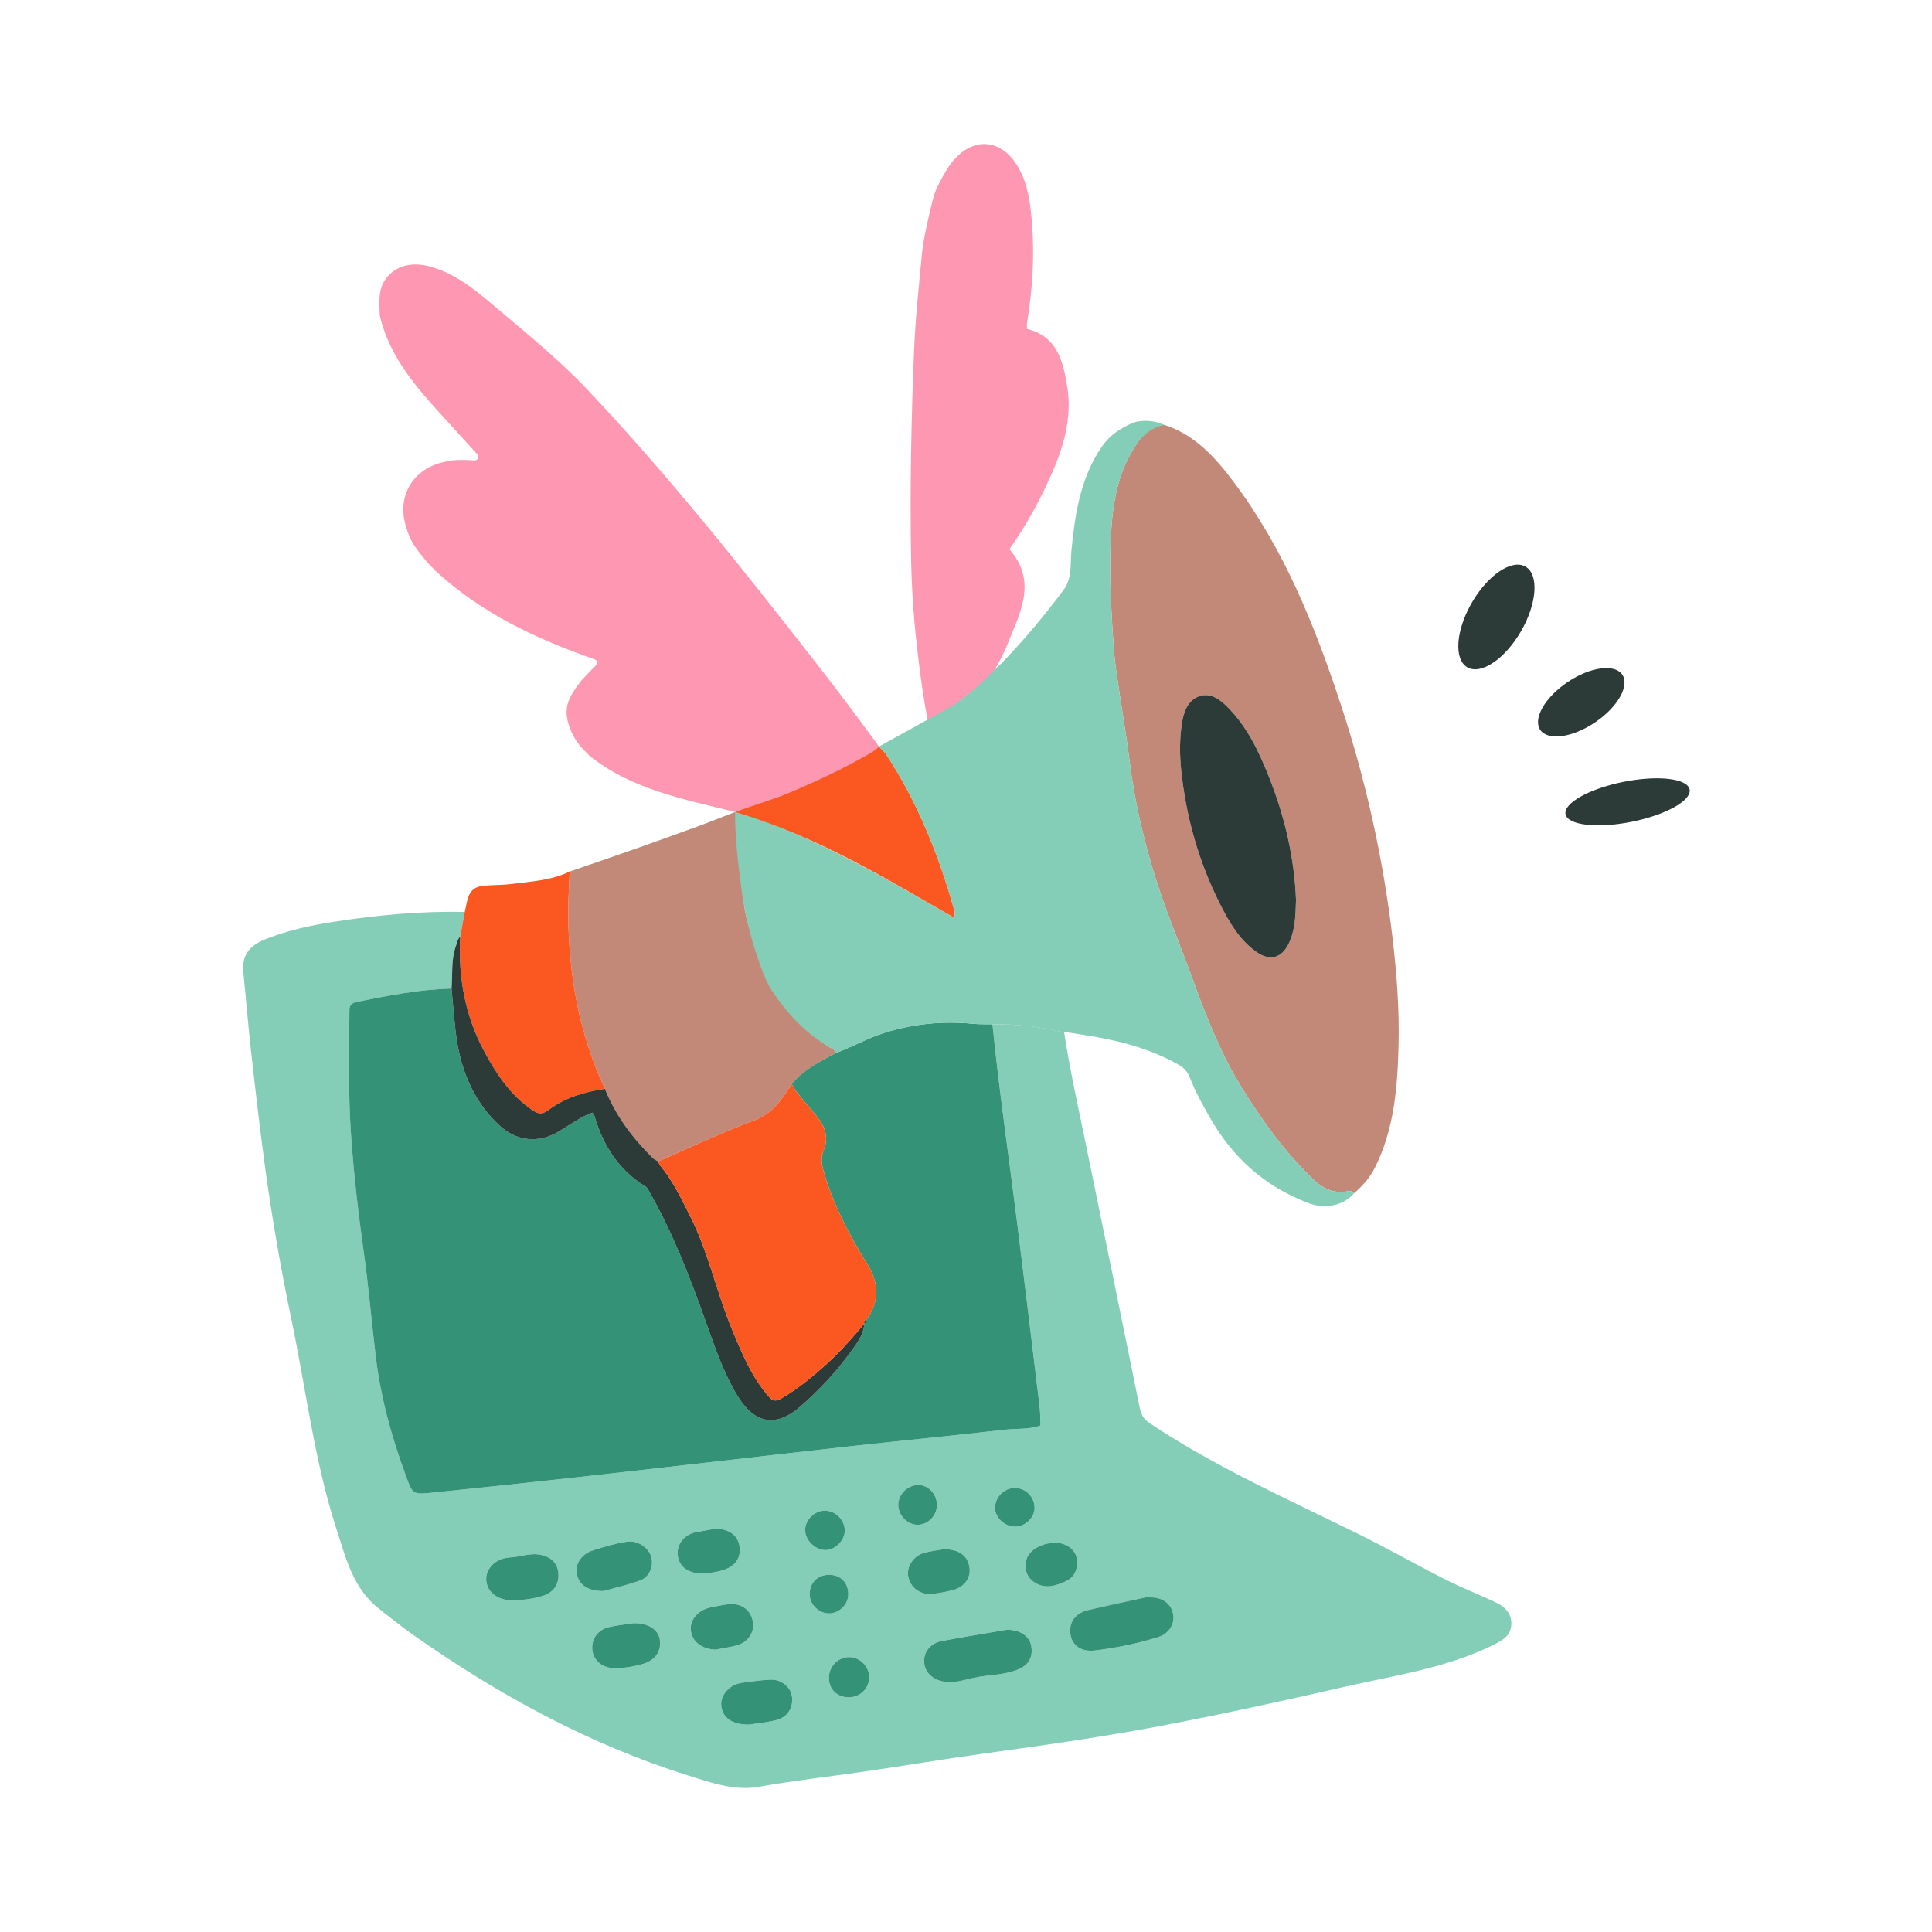 <?xml version="1.0" encoding="utf-8"?>
<!-- Generator: Adobe Illustrator 27.0.0, SVG Export Plug-In . SVG Version: 6.00 Build 0)  -->
<svg version="1.1" xmlns="http://www.w3.org/2000/svg" xmlns:xlink="http://www.w3.org/1999/xlink" x="0px" y="0px"
	 viewBox="0 0 1080 1080" style="enable-background:new 0 0 1080 1080;" xml:space="preserve">
<style type="text/css">
	.st0{fill:#C28978;}
	.st1{fill:#84CDB6;}
	.st2{fill:#FE97B2;}
	.st3{fill:#FB5720;}
	.st4{fill:#349376;}
	.st5{fill:#2C3B38;}
	.st6{fill:#818080;}
</style>
<g id="Capa_1">
</g>
<g id="Capa_2">
	<g>
		<g>
			<path class="st0" d="M756.89,667.08c-0.8-1.36-1.79-1.5-3.39-1.18c-7.56,1.49-13.83-1.33-19.18-6.44
				c-15.89-15.17-28.58-32.73-40.15-51.4c-12.23-19.74-20.3-41.02-28.22-62.65c-7.14-19.5-15.27-38.67-21.25-58.58
				c-5.96-19.85-10.59-40.01-13.17-60.65c-2.2-17.55-5.33-34.97-7.74-52.49c-1.07-7.81-1.51-15.72-2.01-23.6
				c-1.06-16.89-1.63-33.84-0.77-50.72c0.87-17.01,3.44-33.89,12.84-48.73c2.88-4.55,5.34-9.76,10.56-11.65
				c1.84-0.67,3.52-0.81,5.97-1.61c17.15,5.24,28.84,18.18,39.02,31.7c28.45,37.78,45.8,81.1,60.39,125.55
				c13.8,42.05,23.36,85.13,28.59,129.13c2.38,20.03,3.91,40.15,3.43,60.3c-0.57,23.48-2.35,46.89-13.14,68.51
				C765.8,658.33,761.68,662.94,756.89,667.08z M724.48,503.1c-0.9-23.18-6.16-46.17-14.95-68.35
				c-5.8-14.63-12.44-28.82-23.93-40.08c-4.39-4.3-9.62-7.68-15.68-5.28c-6.25,2.47-8.31,9.05-9.22,15
				c-1.31,8.52-1.32,17.16-0.43,25.9c2.7,26.42,9.79,51.47,21.75,75.12c5.13,10.15,10.82,20.06,20.45,26.83
				c7.23,5.09,13.81,3.49,17.75-4.39C724,520.29,724.26,512.06,724.48,503.1z"/>
			<path class="st1" d="M594.87,577.23c3.19,20.71,7.75,41.15,11.97,61.67c10.18,49.39,20.26,98.8,30.31,148.22
				c0.75,3.7,2.22,6.26,5.6,8.51c36.46,24.28,76.33,42.05,115.45,61.3c16.94,8.34,33.37,17.7,50.22,26.22
				c9.21,4.66,18.89,8.36,28.2,12.83c4.97,2.39,8.61,6.37,8.2,12.34c-0.41,5.95-4.67,8.56-9.75,11.08
				c-26.42,13.11-55.38,17.12-83.61,23.58c-34.56,7.91-69.21,15.51-104.04,22.09c-32.77,6.19-65.83,10.81-98.88,15.37
				c-22.52,3.11-44.94,6.95-67.45,10.17c-18.95,2.71-37.95,4.82-56.83,8.22c-13.64,2.45-27.04-2.38-40.03-6.47
				c-55.43-17.46-105.71-45.08-153.08-78.31c-6.49-4.55-12.64-9.6-18.93-14.44c-14.83-11.41-18.87-28.6-24.21-45.11
				c-12.36-38.19-16.96-78.04-25.15-117.12c-5.93-28.27-10.84-56.73-14.74-85.35c-2.9-21.34-5.34-42.75-7.75-64.15
				c-1.65-14.72-2.82-29.49-4.33-44.22c-0.92-8.97,2.66-14.73,12.17-18.57c12.44-5.02,25.52-7.82,38.67-9.85
				c24.13-3.71,48.43-6.05,72.91-5.44c-0.84,4.58-1.68,9.16-2.52,13.75c-1.53,1.4-1.74,3.4-2.39,5.2
				c-2.81,7.74-1.81,15.89-2.48,23.85c-17.87,0.46-35.32,3.9-52.76,7.42c-2.53,0.51-4.27,1.61-4.29,4.31
				c-0.15,23.82-0.75,47.64,0.98,71.44c1.56,21.32,3.98,42.54,6.96,63.7c2.76,19.53,4.41,39.19,6.76,58.76
				c2.73,22.77,8.8,44.86,16.74,66.42c3.88,10.55,3.67,10.88,14.66,9.78c25.86-2.6,51.71-5.4,77.55-8.24
				c25.98-2.86,51.95-5.86,77.92-8.81c26.87-3.05,53.72-6.21,80.6-9.15c28.06-3.07,56.15-5.81,84.2-9.01
				c6.61-0.75,13.44-0.02,19.96-2.36c-0.17-3.73-0.11-7.32-0.54-10.84c-4.15-34.4-8.3-68.81-12.62-103.19
				c-4.62-36.75-9.99-73.4-13.7-110.27C568.35,572.48,581.74,573.75,594.87,577.23z M562.89,911.02
				c-11.01,1.88-23.67,3.89-36.26,6.26c-6.42,1.21-10.2,5.91-10.05,11.46c0.15,5.65,4.02,9.82,10.44,11.18
				c5.92,1.26,11.54-0.74,17.15-1.98c8.56-1.89,17.62-1.35,25.78-5.09c5.52-2.52,7.56-7.13,6.51-12.88
				C575.49,914.66,570.28,911,562.89,911.02z M643.56,892.98c-1.2,0-2.44-0.21-3.58,0.03c-10.51,2.26-21.02,4.51-31.49,6.95
				c-7.43,1.74-11.04,6.75-10.12,13.54c0.84,6.24,5.94,10.07,13.67,9.14c12.01-1.45,23.87-3.91,35.44-7.5
				c6-1.86,9.3-7.39,8.36-12.75C654.83,896.69,649.9,892.86,643.56,892.98z M337.28,889.4c5.48-1.54,13.21-3.25,20.6-5.92
				c5.31-1.92,7.73-8.34,6.13-13.43c-1.63-5.21-7.94-9.1-13.4-8.28c-6.66,1-13.11,2.86-19.47,4.99c-6.11,2.05-9.8,7.58-8.77,12.9
				C323.57,885.77,328.3,889.41,337.28,889.4z M287.43,894.77c4.69-0.46,10.69-0.83,16.34-2.8c5.65-1.96,8.81-6.11,8.39-12.29
				c-0.39-5.81-3.8-9.07-9.39-10.43c-6.07-1.47-11.77,1.06-17.68,1.35c-7.84,0.39-13.59,6.09-13.3,12.45
				C272.1,889.89,278.05,894.73,287.43,894.77z M418.66,964.05c3.63-0.57,9.61-1.08,15.37-2.52c6.5-1.62,9.73-7.34,8.61-13.76
				c-0.86-4.94-6.11-9.11-11.92-8.84c-5.35,0.25-10.68,1.05-16,1.76c-6.81,0.91-12.1,6.82-11.53,12.69
				C403.84,960.08,408.79,964.09,418.66,964.05z M354.28,907.37c-3.48,0.52-8.55,1.03-13.51,2.09c-6.46,1.38-10.22,6.58-9.67,12.69
				c0.53,5.93,5.44,10.24,12.14,10.33c5.56,0.07,11.04-0.77,16.37-2.39c6.91-2.11,10.37-7.4,9.2-13.86
				C367.85,910.97,362.46,907.28,354.28,907.37z M400.01,922.17c4.08-0.82,8.24-1.36,12.22-2.51c6.01-1.74,9.64-7.44,8.69-12.94
				c-1.12-6.48-5.91-10.43-12.75-10.03c-3.54,0.21-7.05,1.09-10.56,1.75c-7.19,1.35-12.01,6.76-11.45,12.76
				C386.76,917.68,392.21,921.86,400.01,922.17z M392.38,879.54c5.56-0.08,11.4-1.28,14.84-3.04c4.69-2.4,6.79-6.55,6.29-11.45
				c-0.51-4.94-3.51-8.48-8.58-9.88c-5-1.38-9.78,0.46-14.61,1.06c-7.38,0.93-12.16,6.67-11.49,13.1
				C379.49,875.7,384.73,879.65,392.38,879.54z M527.59,866.01c-2.4,0.42-6.56,0.93-10.62,1.92c-6.08,1.48-10.2,7.47-9.31,13.02
				c0.98,6.14,6.31,10.55,12.85,10.09c4-0.28,8-1.13,11.91-2.09c6.64-1.63,10.4-6.82,9.54-12.66C541,869.75,536.4,866,527.59,866.01
				z M590.03,862.38c-3.18,0.02-6.25,0.68-9.11,2.03c-4.48,2.12-7.57,5.42-7.65,10.66c-0.07,4.58,2.06,8.04,6.14,10.18
				c5.5,2.88,10.76,1.2,15.91-1.07c5.88-2.6,7.44-7.5,6.51-13.34C601.07,866.07,595.66,862.4,590.03,862.38z M474.37,948.82
				c6.38,0.04,11.43-4.84,11.51-11.12c0.08-5.97-4.95-11.22-10.89-11.38c-6.34-0.17-11.62,5.09-11.62,11.57
				C463.37,944.31,467.86,948.77,474.37,948.82z M523.76,841.21c-0.02-6.08-4.94-11.2-10.63-11.09c-5.86,0.12-10.91,5.15-11,10.96
				c-0.09,6.01,5.19,11.42,11.02,11.3C518.94,852.26,523.78,847.16,523.76,841.21z M472.25,855.59
				c-0.01-5.99-5.32-11.25-11.28-11.14c-5.65,0.1-10.73,5.03-10.9,10.58c-0.18,5.84,5.64,11.6,11.61,11.47
				C467.05,866.38,472.25,861.01,472.25,855.59z M567.2,831.78c-5.99,0.06-11.08,5.29-10.97,11.29c0.1,5.49,5.57,10.45,11.41,10.35
				c5.62-0.1,10.78-5.21,10.7-10.58C578.24,836.63,573.29,831.72,567.2,831.78z M463.44,880.31c-6.45,0.01-10.92,4.54-10.84,10.98
				c0.07,5.74,5.27,10.74,11.02,10.61c5.64-0.12,10.51-5,10.58-10.6C474.28,884.75,469.93,880.3,463.44,880.31z"/>
			<path class="st2" d="M487.4,420.53"/>
			<path class="st2" d="M487.4,420.53l3.93-3.19l-1.04-1.57l0,0c-17.39-23.48-19.49-26.4-34.93-46.23
				c-40.54-52.08-81.32-103.33-126.49-151.2c-16.57-17.56-35.42-32.75-53.82-48.34c-10.04-8.51-20.45-16.75-33.43-20.66
				c-10.92-3.29-20.11-1.06-25.73,6.21c-4.81,6.21-3.72,13.48-3.62,20.56c0,0.15,0.02,0.31,0.06,0.45
				c5.53,23.5,21,40.71,36.67,57.81c6.14,6.7,12.23,13.44,17.79,19.57c1.26,1.4,0.16,3.6-1.72,3.44c-3.8-0.32-8.2-0.4-12.62-0.01
				c-0.09,0.01-0.18,0.02-0.27,0.04c-1.85,0.4-3.72,0.73-5.56,1.22c-16.11,4.26-24.55,18.84-19.92,34.83
				c2.35,8.13,3.62,10.73,12.58,21.37l4.5,4.57c25.51,23.57,56.24,37.79,88.68,49.22c0.01,0,0.02,0.01,0.03,0.01
				c1.53,0.54,1.76,2.61,0.41,3.49l-7.67,8c0,0-0.01,0.01-0.01,0.01c-7.92,10.18-10.82,15.89-6.52,27.23
				c2.05,5.4,5.36,9.96,9.68,13.85c0.08,0.07,0.12,0.18,0.19,0.25c0.25,0.28,0.5,0.57,0.74,0.85c0,0-0.07-0.07-0.07-0.07
				c23.7,19.09,52.73,24.44,81.09,31.5c1.05-0.06,2.02-0.11,3.07-0.17c8.63-3.22,17.34-6.24,25.86-9.72
				C455.79,437.11,472.68,431.03,487.4,420.53"/>
			<path class="st2" d="M523.21,106.16c2.36-5.01,4.83-9.91,8.15-14.41c11.78-15.94,28.91-14.8,38.39,2.68
				c4.96,9.14,6.19,19.19,7.05,29.34c1.61,19,0.42,37.85-2.67,56.63c-0.19,1.15-0.02,2.36-0.02,3.46
				c16.82,4.19,20.06,17.85,22.4,31.79c3.04,18.1-2.11,34.89-9.48,51.13c-6.37,14.05-13.74,27.56-22.76,40.22
				c16.05,18.38,5.63,36.12-1.36,53.82c-2.07,5.26-5.07,10.15-7.65,15.2c-7.2,7.66-15.08,14.56-23.93,20.21
				c-3.97,2.53-7.3,6.69-12.78,6.21c-2.18-11.1-3.7-22.28-5.1-33.52c-2.31-18.59-3.77-37.2-4.12-55.89
				c-0.73-39.11,0.05-78.2,1.65-117.29c0.74-18.11,2.73-36.08,4.41-54.09c0.78-8.32,4.16-22.49,5.78-28.98
				C521.72,110.45,522.4,108.28,523.21,106.16L523.21,106.16z"/>
			<path class="st0" d="M410.95,453.92c0.71-0.07,1.42,1.7,2.13,1.63c0.69,0.63,1.04-0.89,1.73-0.26
				c-0.15,15.08-0.51,30.17,0.59,45.21c0.52,7.19,2,14.29,4.43,21.07c8.83,24.66,8.41,25.36,18.25,37.87
				c8.14,10.35,16.17,20.77,28.03,27.31c0.49,0.27,0.56,1.29,0.83,1.97c-8.75,4.87-17.91,9.14-24.35,17.26
				c-5.45,8.28-10.4,16.36-20.89,20.26c-18.25,6.78-35.89,15.22-53.78,22.97c-1-0.6-2.17-1.04-2.98-1.84
				c-11.35-11.23-20.84-23.75-26.78-38.73c-14.43-30.81-20.22-63.47-20.52-97.25c-0.07-8.06,0.52-16.12,0.81-24.18
				c13.15-4.55,26.33-9.05,39.46-13.68c11.47-4.05,22.89-8.24,34.33-12.37C398.48,458.75,404.71,456.33,410.95,453.92z"/>
			<path class="st3" d="M318.45,487.21c-0.29,8.06-0.88,16.13-0.81,24.18c0.3,33.78,6.08,66.44,20.52,97.25
				c-11.27,1.71-22.23,4.79-31.34,11.7c-4.03,3.05-6.17,2.29-9.57-0.04c-12.04-8.29-19.78-20-26.53-32.55
				c-10.79-20.08-14.66-41.61-13.45-64.2c0.84-4.58,1.68-9.16,2.52-13.74c1.6-6.06,1.26-13.59,10.02-14.58
				c5.16-0.58,10.41-0.38,15.56-1.02C296.58,492.8,307.99,492.24,318.45,487.21z"/>
			<path class="st4" d="M328.46,421.36c0.28,0.32,0.57,0.65,0.85,0.97C329.03,422.01,328.74,421.69,328.46,421.36z"/>
			<path class="st4" d="M442.59,605.98c6.44-8.12,15.61-12.39,24.35-17.26c9.24-3.36,17.79-8.32,27.22-11.31
				c16.32-5.18,32.9-6.77,49.88-5.12c3.56,0.35,7.17,0.19,10.76,0.27c3.71,36.86,9.08,73.52,13.7,110.27
				c4.32,34.38,8.47,68.79,12.62,103.19c0.43,3.53,0.36,7.11,0.54,10.84c-6.51,2.34-13.35,1.61-19.96,2.36
				c-28.04,3.2-56.14,5.94-84.2,9.01c-26.88,2.94-53.73,6.1-80.6,9.15c-25.97,2.95-51.94,5.95-77.92,8.81
				c-25.84,2.84-51.68,5.64-77.55,8.24c-11,1.11-10.78,0.77-14.66-9.78c-7.94-21.56-14.01-43.65-16.74-66.42
				c-2.35-19.57-4-39.23-6.76-58.76c-2.99-21.16-5.41-42.38-6.96-63.7c-1.74-23.8-1.14-47.62-0.98-71.44
				c0.02-2.7,1.76-3.8,4.29-4.31c17.44-3.52,34.89-6.96,52.77-7.42c0.73,7.72,1.35,15.46,2.2,23.17
				c2.25,20.35,9.02,38.65,24.28,53.08c9.76,9.23,22.11,10.45,33.39,3.72c6.2-3.69,12.07-8.11,18.9-10.62
				c0.57,0.82,0.94,1.15,1.05,1.55c4.79,16.69,13.57,30.47,28.65,39.78c1.04,0.64,1.67,2.07,2.32,3.22
				c13.04,23.01,22.52,47.57,31.36,72.4c4.92,13.82,9.69,27.81,17.14,40.47c9.44,16.02,21.38,19.41,35.9,6.72
				c10.32-9.02,19.6-18.92,27.62-29.94c3.52-4.84,7.58-9.73,7.94-16.26l-0.03,0.08c0.89-0.33,0.96-1.07,0.92-1.86
				c8.72-11.55,6.86-22.83-0.82-33.99c-0.34-0.49-0.61-1.02-0.92-1.53c-9.13-15.21-17.14-30.93-21.97-48.11
				c-1.11-3.96-1.56-7.52,0.15-11.62c2.34-5.61,1.47-11.25-2.14-16.46C453.45,619.31,446.71,613.66,442.59,605.98z"/>
			<path class="st5" d="M483.15,739.9c-0.36,6.52-4.42,11.42-7.94,16.26c-8.01,11.02-17.3,20.93-27.62,29.94
				c-14.52,12.69-26.47,9.3-35.9-6.72c-7.46-12.66-12.22-26.65-17.14-40.47c-8.85-24.84-18.33-49.39-31.36-72.4
				c-0.65-1.15-1.28-2.58-2.32-3.22c-15.08-9.3-23.86-23.09-28.65-39.78c-0.12-0.4-0.49-0.73-1.05-1.55
				c-6.84,2.5-12.71,6.92-18.9,10.62c-11.28,6.72-23.63,5.51-33.39-3.72c-15.25-14.43-22.03-32.73-24.28-53.08
				c-0.85-7.71-1.47-15.45-2.2-23.17c0.67-7.97-0.32-16.11,2.48-23.85c0.65-1.8,0.86-3.8,2.39-5.2
				c-1.21,22.59,2.66,44.12,13.45,64.2c6.75,12.56,14.49,24.27,26.53,32.55c3.39,2.33,5.54,3.09,9.57,0.04
				c9.11-6.9,20.07-9.99,31.34-11.7c5.94,14.97,15.43,27.5,26.78,38.73c0.81,0.8,1.98,1.24,2.98,1.84c0.38,0.78,0.61,1.67,1.15,2.31
				c7.11,8.55,11.79,18.49,16.76,28.32c10.26,20.27,14.75,42.62,23.45,63.46c5.58,13.36,10.98,26.65,20.73,37.67
				c2.13,2.41,3.96,2.34,6.56,0.85c9.1-5.22,17.14-11.83,24.89-18.79C469.33,755.96,476.4,748.06,483.15,739.9z"/>
			<path class="st4" d="M562.89,911.02c7.39-0.02,12.6,3.64,13.57,8.96c1.05,5.75-1,10.36-6.51,12.88
				c-8.17,3.74-17.22,3.19-25.78,5.09c-5.6,1.24-11.22,3.24-17.15,1.98c-6.41-1.36-10.28-5.53-10.44-11.18
				c-0.15-5.55,3.63-10.25,10.05-11.46C539.22,914.91,551.88,912.91,562.89,911.02z"/>
			<path class="st4" d="M643.56,892.98c6.34-0.13,11.27,3.7,12.28,9.41c0.94,5.37-2.36,10.89-8.36,12.75
				c-11.57,3.59-23.43,6.05-35.44,7.5c-7.73,0.93-12.83-2.9-13.67-9.14c-0.92-6.79,2.69-11.8,10.12-13.54
				c10.47-2.44,20.98-4.69,31.49-6.95C641.12,892.77,642.36,892.98,643.56,892.98z"/>
			<path class="st4" d="M337.28,889.4c-8.99,0.02-13.72-3.63-14.91-9.74c-1.03-5.31,2.66-10.85,8.77-12.9
				c6.37-2.13,12.81-3.98,19.47-4.99c5.46-0.82,11.77,3.07,13.4,8.28c1.59,5.09-0.82,11.51-6.13,13.43
				C350.5,886.14,342.77,887.86,337.28,889.4z"/>
			<path class="st4" d="M287.43,894.77c-9.38-0.04-15.33-4.88-15.64-11.71c-0.29-6.36,5.46-12.06,13.3-12.45
				c5.91-0.29,11.62-2.82,17.68-1.35c5.59,1.35,9,4.62,9.39,10.43c0.42,6.18-2.75,10.33-8.39,12.29
				C298.11,893.94,292.11,894.31,287.43,894.77z"/>
			<path class="st4" d="M418.66,964.05c-9.87,0.04-14.82-3.98-15.48-10.67c-0.57-5.87,4.72-11.78,11.53-12.69
				c5.32-0.71,10.65-1.51,16-1.76c5.81-0.27,11.06,3.9,11.92,8.84c1.12,6.42-2.1,12.14-8.61,13.76
				C428.27,962.97,422.28,963.49,418.66,964.05z"/>
			<path class="st4" d="M354.28,907.37c8.18-0.09,13.57,3.6,14.52,8.86c1.17,6.47-2.29,11.75-9.2,13.86
				c-5.32,1.62-10.81,2.46-16.37,2.39c-6.7-0.09-11.61-4.4-12.14-10.33c-0.54-6.12,3.21-11.31,9.67-12.69
				C345.73,908.4,350.81,907.89,354.28,907.37z"/>
			<path class="st4" d="M400.01,922.17c-7.8-0.31-13.24-4.49-13.85-10.96c-0.56-6,4.26-11.41,11.45-12.76
				c3.51-0.66,7.02-1.54,10.56-1.75c6.84-0.41,11.63,3.55,12.75,10.03c0.95,5.5-2.68,11.2-8.69,12.94
				C408.25,920.81,404.09,921.35,400.01,922.17z"/>
			<path class="st4" d="M392.38,879.54c-7.65,0.11-12.89-3.84-13.55-10.2c-0.67-6.43,4.11-12.17,11.49-13.1
				c4.83-0.61,9.6-2.45,14.61-1.06c5.07,1.4,8.08,4.94,8.58,9.88c0.5,4.9-1.6,9.05-6.29,11.45
				C403.78,878.26,397.94,879.46,392.38,879.54z"/>
			<path class="st4" d="M527.59,866.01c8.81,0,13.41,3.74,14.37,10.28c0.86,5.84-2.91,11.03-9.54,12.66
				c-3.91,0.96-7.91,1.81-11.91,2.09c-6.55,0.46-11.87-3.96-12.85-10.09c-0.89-5.55,3.24-11.54,9.31-13.02
				C521.02,866.94,525.19,866.43,527.59,866.01z"/>
			<path class="st4" d="M590.03,862.38c5.63,0.01,11.04,3.69,11.8,8.46c0.93,5.84-0.63,10.74-6.51,13.34
				c-5.16,2.28-10.41,3.95-15.91,1.07c-4.08-2.14-6.2-5.6-6.14-10.18c0.08-5.24,3.17-8.54,7.65-10.66
				C583.78,863.06,586.85,862.41,590.03,862.38z"/>
			<path class="st4" d="M474.37,948.82c-6.51-0.04-11-4.51-11-10.93c0-6.48,5.28-11.74,11.62-11.57
				c5.94,0.16,10.97,5.42,10.89,11.38C485.8,943.98,480.75,948.86,474.37,948.82z"/>
			<path class="st4" d="M523.76,841.21c0.02,5.95-4.82,11.05-10.61,11.17c-5.83,0.12-11.12-5.29-11.02-11.3
				c0.09-5.81,5.14-10.84,11-10.96C518.82,830.01,523.73,835.14,523.76,841.21z"/>
			<path class="st4" d="M472.25,855.59c0.01,5.42-5.2,10.79-10.57,10.91c-5.97,0.13-11.79-5.63-11.61-11.47
				c0.17-5.55,5.25-10.48,10.9-10.58C466.92,844.34,472.24,849.59,472.25,855.59z"/>
			<path class="st4" d="M567.2,831.78c6.09-0.06,11.04,4.85,11.14,11.05c0.08,5.37-5.08,10.48-10.7,10.58
				c-5.84,0.1-11.3-4.85-11.41-10.35C556.12,837.07,561.2,831.84,567.2,831.78z"/>
			<path class="st4" d="M463.44,880.31c6.49-0.01,10.85,4.44,10.76,11c-0.07,5.6-4.94,10.48-10.58,10.6
				c-5.76,0.12-10.95-4.88-11.02-10.61C452.51,884.85,456.99,880.32,463.44,880.31z"/>
			<path class="st3" d="M495.13,421.31c17.67,26.87,29.55,56.29,38.19,87.12c0.4,1.42,0.76,2.91-0.1,4.51
				c-38.2-21.79-75.66-45.05-118.42-57.34c-0.58-0.63-3.29-1.05-3.86-1.68c8.73-3.26,19.69-6.52,28.32-10.05
				c16.53-6.76,31.28-13.57,48.14-23.34l3.93-3.19C491.33,417.34,493.9,419.73,495.13,421.31"/>
			<path class="st5" d="M724.48,503.1c-0.22,8.96-0.49,17.2-4.26,24.74c-3.94,7.88-10.52,9.48-17.75,4.39
				c-9.63-6.77-15.32-16.68-20.45-26.83c-11.95-23.65-19.04-48.71-21.75-75.12c-0.89-8.74-0.88-17.38,0.43-25.9
				c0.91-5.95,2.97-12.53,9.22-15c6.06-2.4,11.29,0.98,15.68,5.28c11.49,11.26,18.13,25.45,23.93,40.08
				C718.33,456.93,723.58,479.91,724.48,503.1z"/>
			<path class="st3" d="M483.15,739.9c-6.75,8.16-13.81,16.06-21.7,23.14c-7.75,6.96-15.79,13.57-24.89,18.79
				c-2.6,1.49-4.43,1.56-6.56-0.85c-9.75-11.02-15.16-24.31-20.73-37.67c-8.7-20.84-13.2-43.19-23.45-63.46
				c-4.97-9.83-9.65-19.78-16.76-28.32c-0.54-0.64-0.77-1.54-1.15-2.31c17.89-7.75,35.53-16.19,53.78-22.97
				c10.5-3.9,15.44-11.98,20.89-20.26c4.12,7.68,10.86,13.33,15.76,20.42c3.6,5.21,4.47,10.85,2.14,16.46
				c-1.71,4.11-1.26,7.66-0.15,11.62c4.83,17.19,12.84,32.9,21.97,48.11c0.31,0.51,0.58,1.04,0.92,1.53
				c7.68,11.15,9.54,22.44,0.82,33.99c-0.78,0.39-1.06,1.02-0.92,1.86L483.15,739.9z"/>
			<path class="st5" d="M483.12,739.98c-0.13-0.84,0.14-1.48,0.92-1.86C484.08,738.91,484.01,739.65,483.12,739.98z"/>
			<path class="st1" d="M491.33,417.34c1.9,2.11,2.36,2.55,3.8,3.97c0,0,0,0,0,0c17.67,26.87,29.55,56.29,38.19,87.12
				c0.4,1.42,0.76,2.91-0.1,4.51c0,0,0,0,0,0c-38.2-21.79-79.52-46.73-122.28-59.01c0,0,0,0,0,0c-0.14,14.04,1.63,28.99,3.6,43.47
				c1.69,12.44,4.51,24.7,8.52,36.6c4.61,13.65,6.42,17.89,14.36,27.99c8.14,10.35,16.83,18.24,28.69,24.78
				c0.49,0.27,0.56,1.29,0.83,1.97c0,0,0,0,0,0c9.24-3.36,17.79-8.32,27.22-11.31c16.32-5.18,32.9-6.77,49.88-5.12
				c3.56,0.35,7.17,0.19,10.76,0.27c13.54-0.08,26.93,1.19,40.06,4.67c0,0,0,0,0,0c0.44-0.08,0.9-0.3,1.32-0.23
				c22.71,3.38,41.18,6.57,61.55,17.49c2.62,1.57,5.5,2.99,7.37,7.8c3.07,7.88,6.68,14.33,10.78,21.63
				c12.98,23.07,30.79,38.95,55.04,48.42c8.58,3.35,19.11,2.51,25.97-5.26c0,0,0,0,0,0c-0.8-1.36-1.79-1.5-3.39-1.18
				c-7.56,1.49-13.83-1.33-19.18-6.44c-15.89-15.17-28.58-32.73-40.15-51.4c-12.23-19.74-20.3-41.02-28.22-62.65
				c-7.14-19.5-15.27-38.67-21.25-58.58c-5.96-19.85-10.59-40.01-13.17-60.65c-2.2-17.55-5.33-34.97-7.74-52.49
				c-1.07-7.81-1.51-15.72-2.01-23.6c-1.06-16.89-1.63-33.84-0.77-50.72c0.87-17.01,3.44-33.89,12.84-48.73
				c2.33-3.67,4.58-6.54,8.05-9.18c1.53-1.16,3.22-2.11,5.02-2.79c0.75-0.29,1.72-0.59,3.4-0.98c0.15-0.04,0.19-0.24,0.05-0.32
				c-4.85-2.51-13.13-2.97-18.15-0.57c-8.29,3.96-13.11,7.52-18.16,15.7c-10.59,17.16-13.33,36.41-15.18,55.96
				c-0.69,7.24,0.61,14.69-4.42,21.42c-10.01,13.38-20.61,26.21-32.11,38.3c-2.23,2.35-3.53,3.58-7.1,6.8c0,0,0,0,0,0
				c-7.2,7.66-15.08,14.56-23.93,20.21"/>
		</g>
		<path class="st6" d="M491.09,417.5"/>
		<g>
			<ellipse transform="matrix(0.5 -0.866 0.866 0.5 119.587 896.879)" class="st5" cx="836.51" cy="344.87" rx="32.5" ry="15.9"/>
			
				<ellipse transform="matrix(0.83 -0.557 0.557 0.83 -68.754 559.319)" class="st5" cx="884.36" cy="392.59" rx="27.66" ry="13.64"/>
			
				<ellipse transform="matrix(0.981 -0.196 0.196 0.981 -70.154 186.57)" class="st5" cx="909.37" cy="448.41" rx="35.35" ry="11.39"/>
		</g>
	</g>
</g>
</svg>
